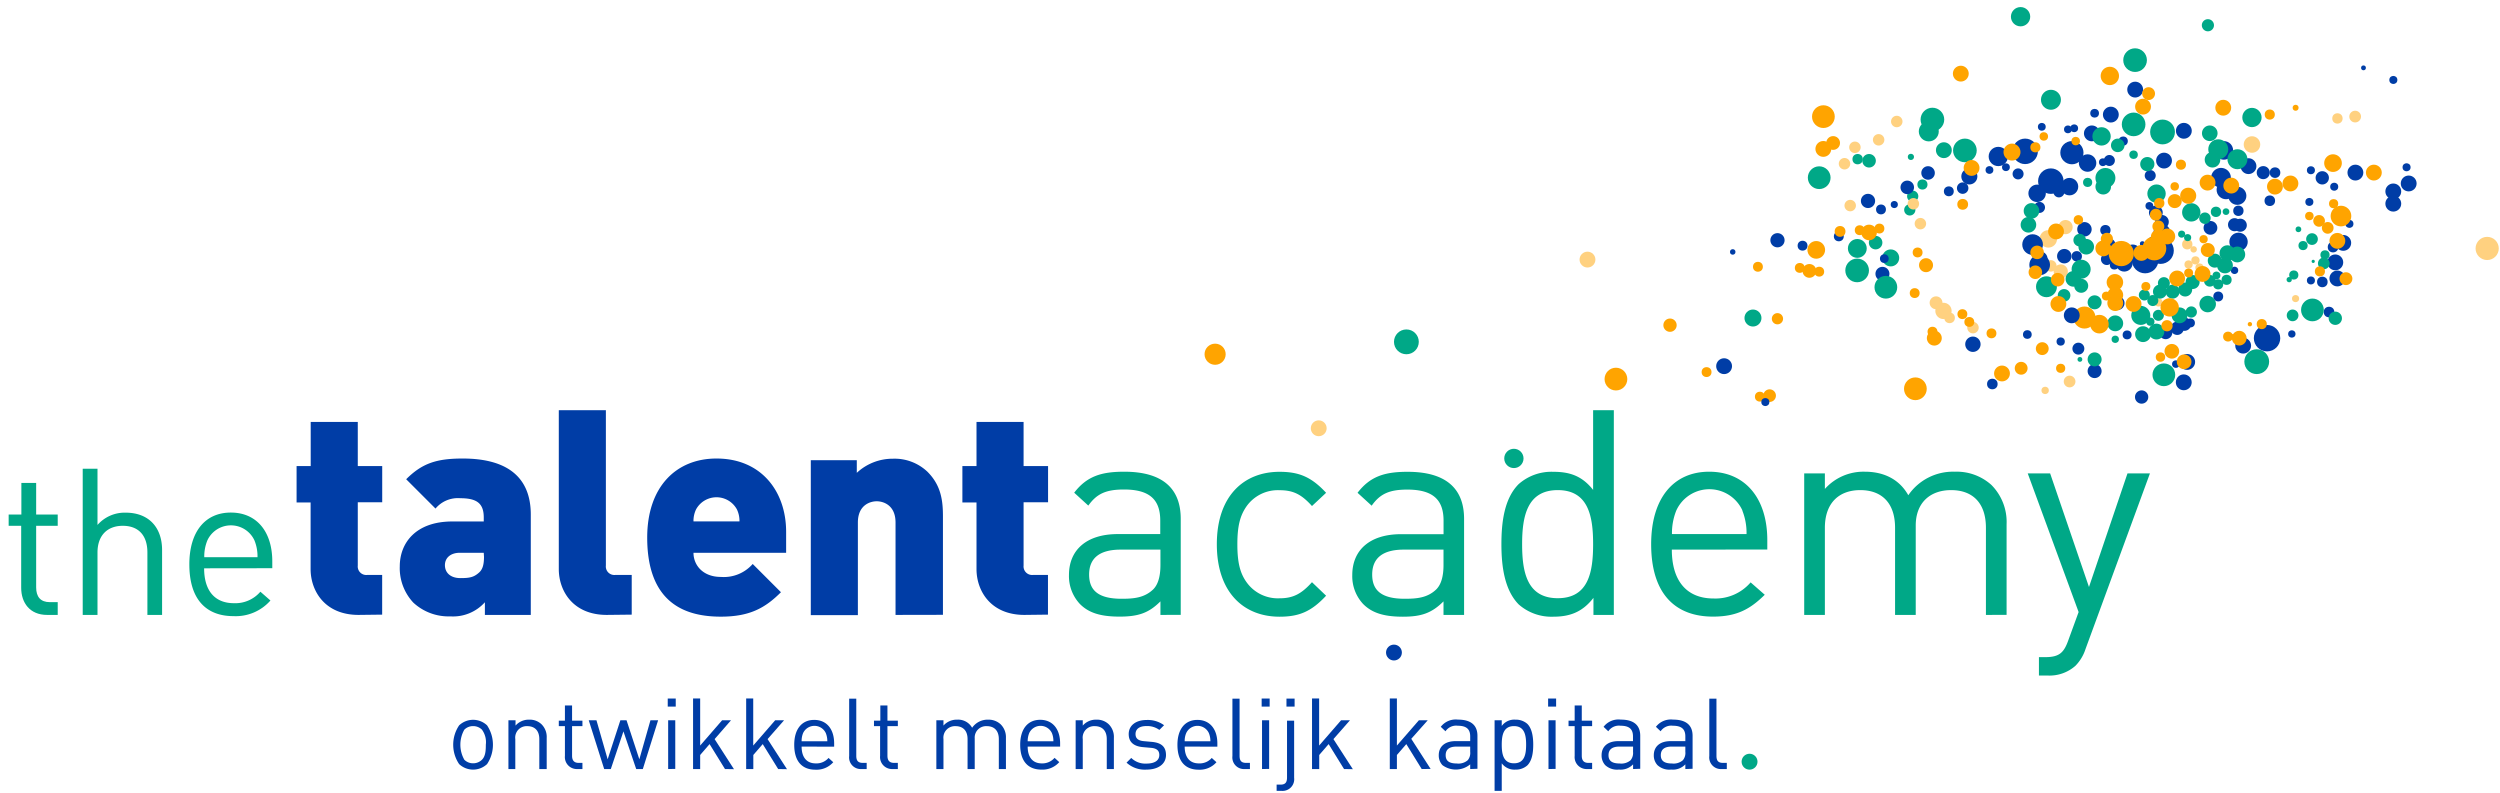 <svg xmlns="http://www.w3.org/2000/svg" xmlns:xlink="http://www.w3.org/1999/xlink" viewBox="0 0 531.05 168.37"><defs><style>.cls-1,.cls-7{fill:#003da6;}.cls-1,.cls-2,.cls-3,.cls-4{mix-blend-mode:multiply;}.cls-2{fill:#ffd180;}.cls-3,.cls-6{fill:#00a887;}.cls-4{fill:#ffa400;}.cls-5{isolation:isolate;}</style><symbol id="groen" data-name="groen" viewBox="0 0 4.88 4.88"><circle class="cls-3" cx="2.44" cy="2.44" r="2.44"/></symbol><symbol id="oranje" data-name="oranje" viewBox="0 0 4.88 4.88"><circle class="cls-4" cx="2.44" cy="2.44" r="2.44"/></symbol><symbol id="geel" data-name="geel" viewBox="0 0 4.88 4.88"><circle class="cls-2" cx="2.44" cy="2.44" r="2.44"/></symbol><symbol id="blauw" data-name="blauw" viewBox="0 0 4.88 4.88"><circle class="cls-1" cx="2.44" cy="2.44" r="2.44"/></symbol></defs><g class="cls-5"><g id="Layer_1" data-name="Layer 1"><path class="cls-6" d="M10,130.62c-3.67,0-5.5-2.58-5.5-5.76V111.69H1.84v-2.4h2.7v-6.71H7.68v6.71h4.58v2.4H7.68v13.08c0,2,.92,3.14,2.92,3.14h1.66v2.71Z"/><path class="cls-6" d="M31.31,130.62V117.36c0-3.75-2-5.67-5.23-5.67s-5.37,2-5.37,5.67v13.26H17.57V99.57h3.14v11.94a7.68,7.68,0,0,1,6-2.61c4.84,0,7.72,3.09,7.72,7.94v13.78Z"/><path class="cls-6" d="M43.36,120.72c0,4.71,2.23,7.41,6.33,7.41a7,7,0,0,0,5.62-2.44l2.14,1.87a9.84,9.84,0,0,1-7.85,3.32c-5.67,0-9.38-3.4-9.38-11,0-6.94,3.36-11,8.81-11s8.81,4,8.81,10.38v1.44Zm10.69-5.93a5.51,5.51,0,0,0-10,0,9,9,0,0,0-.66,3.57H54.7A9,9,0,0,0,54.05,114.79Z"/><path class="cls-7" d="M76.18,130.62c-7.27,0-10.2-5.2-10.2-9.72V106.73H63V99h3V89.63H76V99h5.19v7.69H76v13.44a1.81,1.81,0,0,0,2,2h3.18v8.43Z"/><path class="cls-7" d="M103,130.62v-2.69a9.07,9.07,0,0,1-7.33,3A11,11,0,0,1,87.79,128a10.72,10.72,0,0,1-2.87-7.7c0-4.94,3.36-9.53,11.18-9.53h6.66v-.85c0-3-1.47-4.09-5-4.09a6.19,6.19,0,0,0-5.25,2.2l-6.23-6.23c3.36-3.36,6.41-4.4,12-4.4,9.41,0,14.47,3.91,14.47,11.91v21.32Zm-.24-13.2H97.69c-2,0-3.18,1.1-3.18,2.63s1.1,2.75,3.3,2.75c2,0,2.87-.19,4-1.22.73-.68,1-1.71,1-3.3Z"/><path class="cls-7" d="M128.9,130.62c-7.27,0-10.2-5.2-10.2-9.72V87.13h10v33a1.81,1.81,0,0,0,2,2h3.49v8.43Z"/><path class="cls-7" d="M147.31,117.42c0,2.69,2.07,5.13,5.8,5.13a8.15,8.15,0,0,0,6.78-2.75l6,6c-3.36,3.36-6.66,5.19-12.77,5.19-7.27,0-15.64-2.62-15.64-16.8,0-10.74,6.11-16.79,14.72-16.79,9.53,0,14.79,7,14.79,15.57v4.46Zm9.22-9.22a4.94,4.94,0,0,0-8.67,0,5.67,5.67,0,0,0-.55,2.56h9.77A5.67,5.67,0,0,0,156.53,108.2Z"/><path class="cls-7" d="M190.23,130.62V111c0-3.79-2.69-4.52-4-4.52s-4,.73-4,4.52v19.67h-10V97.75h9.77v2.69a11.17,11.17,0,0,1,7.64-3A10.15,10.15,0,0,1,197,100.2c2.81,2.81,3.3,5.92,3.3,9.4v21Z"/><path class="cls-7" d="M217.63,130.62c-7.27,0-10.2-5.2-10.2-9.72V106.73h-3V99h3V89.63h10V99h5.2v7.69h-5.2v13.44a1.82,1.82,0,0,0,2,2h3.18v8.43Z"/><path class="cls-6" d="M246.5,130.62v-2.88c-2.45,2.45-4.65,3.24-8.68,3.24s-6.6-.79-8.49-2.75a8.66,8.66,0,0,1-2.26-6.1c0-5.26,3.67-8.68,10.39-8.68h9v-2.87c0-4.4-2.2-6.6-7.7-6.6-3.85,0-5.8.92-7.58,3.42l-3-2.74c2.69-3.49,5.74-4.46,10.63-4.46,8.06,0,12,3.48,12,10v20.41Zm0-13.87h-8.43c-4.52,0-6.72,1.83-6.72,5.31s2.13,5.13,6.9,5.13c2.56,0,4.82-.18,6.72-2,1-1,1.53-2.69,1.53-5.19Z"/><path class="cls-6" d="M271.8,131c-7.58,0-13.32-5.13-13.32-15.39s5.74-15.39,13.32-15.39c4.15,0,6.78,1.1,9.89,4.46l-3,2.81c-2.26-2.51-4-3.36-6.9-3.36a8.15,8.15,0,0,0-7,3.42c-1.4,2-1.95,4.27-1.95,8.06s.55,6.11,1.95,8.06a8.15,8.15,0,0,0,7,3.42c2.87,0,4.64-.91,6.9-3.42l3,2.87C278.58,129.88,276,131,271.8,131Z"/><path class="cls-6" d="M306.63,130.62v-2.88C304.18,130.19,302,131,298,131s-6.59-.79-8.49-2.75a8.66,8.66,0,0,1-2.26-6.1c0-5.26,3.67-8.68,10.39-8.68h9v-2.87c0-4.4-2.2-6.6-7.7-6.6-3.85,0-5.8.92-7.57,3.42l-3-2.74c2.69-3.49,5.75-4.46,10.63-4.46,8.06,0,12,3.48,12,10v20.41Zm0-13.87H298.2c-4.52,0-6.72,1.83-6.72,5.31s2.14,5.13,6.9,5.13c2.57,0,4.83-.18,6.72-2,1-1,1.53-2.69,1.53-5.19Z"/><path class="cls-6" d="M338.48,130.62V127c-2.45,3.18-5.26,4-8.56,4a10.51,10.51,0,0,1-7.33-2.62c-3-3.06-3.66-8.07-3.66-12.77s.61-9.71,3.66-12.77a10.51,10.51,0,0,1,7.33-2.62c3.3,0,6.05.73,8.49,3.85V87.13h4.4v43.49Zm-7.58-26.51c-6.53,0-7.57,5.62-7.57,11.48s1,11.48,7.57,11.48,7.51-5.62,7.51-11.48S337.44,104.11,330.9,104.11Z"/><path class="cls-6" d="M355.13,116.75c0,6.6,3.12,10.38,8.86,10.38a9.84,9.84,0,0,0,7.88-3.42l3,2.63c-3.05,3-5.86,4.64-11,4.64-7.94,0-13.13-4.76-13.13-15.39,0-9.71,4.7-15.39,12.33-15.39s12.34,5.62,12.34,14.53v2Zm15-8.31a7.72,7.72,0,0,0-14.05,0,12.84,12.84,0,0,0-.92,5H371A12.84,12.84,0,0,0,370.1,108.44Z"/><path class="cls-6" d="M421.85,130.62V112.11c0-5.32-2.87-8-7.39-8s-7.52,2.74-7.52,7.51v19h-4.39V112.11c0-5.32-2.87-8-7.39-8s-7.52,2.74-7.52,8v18.51h-4.39V100.56h4.39v3.3a11,11,0,0,1,8.49-3.66c4.16,0,7.39,1.71,9.23,5a11.5,11.5,0,0,1,9.89-5A11,11,0,0,1,423,103a11.15,11.15,0,0,1,3.24,8.37v19.24Z"/><path class="cls-6" d="M443,137.88a9,9,0,0,1-2.14,3.55A8.29,8.29,0,0,1,435,143.5h-1.89v-3.91h1.34c3.06,0,4-1,4.95-3.72l2.14-5.86-10.81-29.45h4.76l8.25,24.13,8.18-24.13h4.77Z"/><use width="4.88" height="4.88" transform="translate(467.71 4.07) scale(0.53)" xlink:href="#groen"/><use width="4.88" height="4.88" transform="translate(411.23 30.22) scale(0.69)" xlink:href="#groen"/><use width="4.88" height="4.88" transform="translate(393.5 32.71) scale(0.45)" xlink:href="#groen"/><use width="4.88" height="4.88" transform="translate(395.59 32.71) scale(0.59)" xlink:href="#groen"/><use width="4.88" height="4.88" transform="translate(405.25 32.67) scale(0.27)" xlink:href="#groen"/><use width="4.88" height="4.88" transform="translate(407.59 25.79) scale(0.87)" xlink:href="#groen"/><use width="4.88" height="4.88" transform="translate(407.97 22.88) scale(1.03)" xlink:href="#groen"/><use width="4.88" height="4.88" transform="translate(451.02 10.26) scale(1.03)" xlink:href="#groen"/><use width="4.88" height="4.88" transform="translate(433.54 19.07) scale(0.87)" xlink:href="#groen"/><use width="4.88" height="4.88" transform="translate(407.29 38.12) scale(0.44)" xlink:href="#groen"/><use width="4.88" height="4.88" transform="translate(405.1 40.49) scale(0.49)" xlink:href="#groen"/><use width="4.88" height="4.88" transform="translate(404.48 43.39) scale(0.49)" xlink:href="#groen"/><use width="4.88" height="4.88" transform="translate(396.98 50.1) scale(0.59)" xlink:href="#groen"/><use width="4.88" height="4.88" transform="translate(399.82 52.98) scale(0.74)" xlink:href="#groen"/><use width="4.88" height="4.88" transform="translate(370.56 65.75) scale(0.74)" xlink:href="#groen"/><use width="4.88" height="4.88" transform="translate(392.53 50.77) scale(0.82)" xlink:href="#groen"/><use width="4.88" height="4.88" transform="translate(391.98 54.93) scale(1.03)" xlink:href="#groen"/><use width="4.88" height="4.88" transform="translate(414.87 29.44) scale(1.03)" xlink:href="#groen"/><use width="4.88" height="4.88" transform="translate(450.71 23.91) scale(1.03)" xlink:href="#groen"/><use width="4.88" height="4.88" transform="translate(467.74 26.65) scale(0.68)" xlink:href="#groen"/><use width="4.88" height="4.88" transform="translate(468.32 32.27) scale(0.68)" xlink:href="#groen"/><use width="4.88" height="4.88" transform="translate(476.31 22.91) scale(0.84)" xlink:href="#groen"/><use width="4.88" height="4.88" transform="translate(427.16 1.5) scale(0.84)" xlink:href="#groen"/><use width="4.88" height="4.88" transform="translate(319.53 95.33) scale(0.84)" xlink:href="#groen"/><use width="4.88" height="4.88" transform="translate(456.73 25.4) scale(1.08)" xlink:href="#groen"/><use width="4.88" height="4.88" transform="translate(476.74 74.19) scale(1.08)" xlink:href="#groen"/><use width="4.88" height="4.88" transform="translate(296.11 69.98) scale(1.08)" xlink:href="#groen"/><use width="4.88" height="4.88" transform="translate(255.87 73) scale(0.92)" xlink:href="#oranje"/><use width="4.88" height="4.88" transform="translate(414.83 13.96) scale(0.69)" xlink:href="#oranje"/><use width="4.88" height="4.88" transform="translate(387.93 28.91) scale(0.6)" xlink:href="#oranje"/><use width="4.88" height="4.88" transform="translate(384.91 22.36) scale(0.99)" xlink:href="#oranje"/><use width="4.88" height="4.88" transform="translate(404.45 80.17) scale(0.99)" xlink:href="#oranje"/><use width="4.88" height="4.88" transform="translate(340.84 78.11) scale(0.99)" xlink:href="#oranje"/><use width="4.88" height="4.88" transform="translate(385.63 29.95) scale(0.69)" xlink:href="#oranje"/><use width="4.88" height="4.88" transform="translate(406.71 46.29) scale(0.5)" xlink:href="#geel"/><use width="4.88" height="4.88" transform="translate(405.22 42.07) scale(0.5)" xlink:href="#geel"/><use width="4.88" height="4.88" transform="translate(409.89 62.95) scale(0.56)" xlink:href="#geel"/><use width="4.88" height="4.88" transform="translate(413.01 66.4) scale(0.46)" xlink:href="#geel"/><use width="4.88" height="4.88" transform="translate(411.1 64.31) scale(0.71)" xlink:href="#geel"/><use width="4.88" height="4.88" transform="translate(438.38 79.8) scale(0.51)" xlink:href="#geel"/><use width="4.88" height="4.88" transform="translate(486.87 62.67) scale(0.31)" xlink:href="#geel"/><use width="4.88" height="4.88" transform="translate(433.65 82.15) scale(0.32)" xlink:href="#geel"/><use width="4.88" height="4.88" transform="translate(417.88 68.38) scale(0.5)" xlink:href="#geel"/><use width="4.88" height="4.88" transform="translate(433.25 48.89) scale(0.76)" xlink:href="#geel"/><use width="4.88" height="4.88" transform="translate(434.42 55.26) scale(0.5)" xlink:href="#geel"/><use width="4.88" height="4.88" transform="translate(436.23 56.16) scale(0.62)" xlink:href="#geel"/><use width="4.88" height="4.88" transform="translate(437.25 46.73) scale(0.62)" xlink:href="#geel"/><use width="4.88" height="4.88" transform="translate(457.63 63.36) scale(0.36)" xlink:href="#geel"/><use width="4.88" height="4.88" transform="translate(464.02 55.3) scale(0.36)" xlink:href="#geel"/><use width="4.88" height="4.88" transform="translate(499.04 23.52) scale(0.51)" xlink:href="#geel"/><use width="4.88" height="4.88" transform="translate(465.48 54.43) scale(0.36)" xlink:href="#geel"/><use width="4.88" height="4.88" transform="translate(466.34 55.95) scale(0.36)" xlink:href="#geel"/><use width="4.88" height="4.88" transform="translate(463.52 50.79) scale(0.45)" xlink:href="#geel"/><use width="4.88" height="4.88" transform="translate(495.42 24.06) scale(0.45)" xlink:href="#geel"/><use width="4.88" height="4.88" transform="translate(476.61 28.94) scale(0.72)" xlink:href="#geel"/><use width="4.88" height="4.88" transform="translate(525.86 50.31) scale(1.01)" xlink:href="#geel"/><use width="4.88" height="4.88" transform="translate(465.29 52.29) scale(0.28)" xlink:href="#geel"/><use width="4.88" height="4.88" transform="translate(390.59 33.56) scale(0.5)" xlink:href="#geel"/><use width="4.88" height="4.88" transform="translate(391.8 42.45) scale(0.5)" xlink:href="#geel"/><use width="4.88" height="4.88" transform="translate(401.69 24.59) scale(0.5)" xlink:href="#geel"/><use width="4.88" height="4.88" transform="translate(397.84 28.48) scale(0.5)" xlink:href="#geel"/><use width="4.88" height="4.88" transform="translate(392.8 30.07) scale(0.5)" xlink:href="#geel"/><use width="4.88" height="4.88" transform="translate(498.65 34.98) scale(0.69)" xlink:href="#blauw"/><use width="4.88" height="4.88" transform="translate(494.98 38.81) scale(0.35)" xlink:href="#blauw"/><use width="4.88" height="4.88" transform="translate(490.03 35.31) scale(0.35)" xlink:href="#blauw"/><use width="4.88" height="4.88" transform="translate(491.88 36.36) scale(0.58)" xlink:href="#blauw"/><use width="4.88" height="4.88" transform="translate(496.07 49.91) scale(0.69)" xlink:href="#blauw"/><use width="4.88" height="4.88" transform="translate(494.38 54.05) scale(0.69)" xlink:href="#blauw"/><use width="4.88" height="4.88" transform="translate(494.82 57.47) scale(0.69)" xlink:href="#blauw"/><use width="4.88" height="4.88" transform="translate(492.19 58.77) scale(0.46)" xlink:href="#blauw"/><use width="4.88" height="4.88" transform="translate(493.61 65.16) scale(0.46)" xlink:href="#blauw"/><use width="4.88" height="4.88" transform="translate(490.03 58.72) scale(0.35)" xlink:href="#blauw"/><use width="4.88" height="4.88" transform="translate(462.19 79.53) scale(0.69)" xlink:href="#blauw"/><use width="4.88" height="4.88" transform="translate(474.81 71.74) scale(0.69)" xlink:href="#blauw"/><use width="4.88" height="4.88" transform="translate(478.76 69.03) scale(1.15)" xlink:href="#blauw"/><use width="4.88" height="4.88" transform="translate(486.05 70.16) scale(0.32)" xlink:href="#blauw"/><use width="4.88" height="4.88" transform="translate(473.88 56.65) scale(0.32)" xlink:href="#blauw"/><use width="4.88" height="4.88" transform="translate(462.92 75.2) scale(0.69)" xlink:href="#blauw"/><use width="4.88" height="4.88" transform="translate(461.39 76.54) scale(0.33)" xlink:href="#blauw"/><use width="4.88" height="4.88" transform="translate(443.45 77.34) scale(0.61)" xlink:href="#blauw"/><use width="4.88" height="4.88" transform="translate(398.38 56.68) scale(0.61)" xlink:href="#blauw"/><use width="4.88" height="4.88" transform="translate(399.34 54.01) scale(0.38)" xlink:href="#blauw"/><use width="4.88" height="4.88" transform="translate(429.72 70.13) scale(0.38)" xlink:href="#blauw"/><use width="4.88" height="4.88" transform="translate(440.22 72.79) scale(0.52)" xlink:href="#blauw"/><use width="4.88" height="4.88" transform="translate(436.85 71.67) scale(0.36)" xlink:href="#blauw"/><use width="4.88" height="4.88" transform="translate(417.45 71.49) scale(0.67)" xlink:href="#blauw"/><use width="4.88" height="4.88" transform="translate(422.09 80.45) scale(0.46)" xlink:href="#blauw"/><use width="4.88" height="4.88" transform="translate(453.51 82.92) scale(0.58)" xlink:href="#blauw"/><use width="4.88" height="4.88" transform="translate(494.46 51.37) scale(0.46)" xlink:href="#blauw"/><use width="4.88" height="4.88" transform="translate(481.03 41.52) scale(0.46)" xlink:href="#blauw"/><use width="4.88" height="4.88" transform="translate(468.08 46.94) scale(0.6)" xlink:href="#blauw"/><use width="4.88" height="4.88" transform="translate(448.37 62.92) scale(0.6)" xlink:href="#blauw"/><use width="4.88" height="4.88" transform="translate(456.48 43.68) scale(0.6)" xlink:href="#blauw"/><use width="4.88" height="4.88" transform="translate(455.74 42.91) scale(0.34)" xlink:href="#blauw"/><use width="4.88" height="4.88" transform="translate(457.77 45.67) scale(0.6)" xlink:href="#blauw"/><use width="4.88" height="4.88" transform="translate(457.45 47.6) scale(0.73)" xlink:href="#blauw"/><use width="4.88" height="4.88" transform="translate(451.24 51.94) scale(0.73)" xlink:href="#blauw"/><use width="4.88" height="4.88" transform="translate(449.45 54.13) scale(0.73)" xlink:href="#blauw"/><use width="4.88" height="4.88" transform="translate(448.18 51.74) scale(0.99)" xlink:href="#blauw"/><use width="4.88" height="4.88" transform="translate(446.15 50.51) scale(0.67)" xlink:href="#blauw"/><use width="4.88" height="4.88" transform="translate(446.13 47.79) scale(0.45)" xlink:href="#blauw"/><use width="4.88" height="4.88" transform="translate(440.05 53.34) scale(0.45)" xlink:href="#blauw"/><use width="4.88" height="4.88" transform="translate(454.55 51.24) scale(0.22)" xlink:href="#blauw"/><use width="4.88" height="4.88" transform="translate(436.96 52.88) scale(0.63)" xlink:href="#blauw"/><use width="4.88" height="4.88" transform="translate(441.24 47.17) scale(0.63)" xlink:href="#blauw"/><use width="4.88" height="4.88" transform="translate(431.86 53.42) scale(0.63)" xlink:href="#blauw"/><use width="4.88" height="4.88" transform="translate(431.07 54.07) scale(0.9)" xlink:href="#blauw"/><use width="4.88" height="4.88" transform="translate(455.98 50.09) scale(0.73)" xlink:href="#blauw"/><use width="4.88" height="4.88" transform="translate(456.1 50.4) scale(1.16)" xlink:href="#blauw"/><use width="4.88" height="4.88" transform="translate(452.84 52.4) scale(1.16)" xlink:href="#blauw"/><use width="4.88" height="4.88" transform="translate(470.15 61.93) scale(0.43)" xlink:href="#blauw"/><use width="4.88" height="4.88" transform="translate(461.07 68.32) scale(0.58)" xlink:href="#blauw"/><use width="4.88" height="4.88" transform="translate(462.61 67.45) scale(0.58)" xlink:href="#blauw"/><use width="4.88" height="4.88" transform="translate(464.34 67.65) scale(0.39)" xlink:href="#blauw"/><use width="4.88" height="4.88" transform="translate(450.89 70.19) scale(0.39)" xlink:href="#blauw"/><use width="4.88" height="4.88" transform="translate(458.62 69.22) scale(0.58)" xlink:href="#blauw"/><use width="4.88" height="4.88" transform="translate(448.18 55.36) scale(0.39)" xlink:href="#blauw"/><use width="4.88" height="4.88" transform="translate(446.28 53.81) scale(0.51)" xlink:href="#blauw"/><use width="4.88" height="4.88" transform="translate(446.7 53.61) scale(0.37)" xlink:href="#blauw"/><use width="4.88" height="4.88" transform="translate(436.18 39.59) scale(0.48)" xlink:href="#blauw"/><use width="4.88" height="4.88" transform="translate(432.06 42.89) scale(0.48)" xlink:href="#blauw"/><use width="4.88" height="4.88" transform="translate(437.75 37.79) scale(0.76)" xlink:href="#blauw"/><use width="4.88" height="4.88" transform="translate(441.59 32.78) scale(0.76)" xlink:href="#blauw"/><use width="4.88" height="4.88" transform="translate(437.65 29.97) scale(1.01)" xlink:href="#blauw"/><use width="4.88" height="4.88" transform="translate(430.87 39.21) scale(0.76)" xlink:href="#blauw"/><use width="4.88" height="4.88" transform="translate(432.93 35.77) scale(1.11)" xlink:href="#blauw"/><use width="4.88" height="4.88" transform="translate(427.47 29.44) scale(1.11)" xlink:href="#blauw"/><use width="4.88" height="4.88" transform="translate(446.9 32.92) scale(0.48)" xlink:href="#blauw"/><use width="4.88" height="4.88" transform="translate(455.58 36.12) scale(0.48)" xlink:href="#blauw"/><use width="4.88" height="4.88" transform="translate(458 32.43) scale(0.69)" xlink:href="#blauw"/><use width="4.88" height="4.88" transform="translate(462.21 26.1) scale(0.69)" xlink:href="#blauw"/><use width="4.88" height="4.88" transform="translate(446.7 22.66) scale(0.69)" xlink:href="#blauw"/><use width="4.88" height="4.88" transform="translate(451.87 17.35) scale(0.69)" xlink:href="#blauw"/><use width="4.88" height="4.88" transform="translate(444.01 23.13) scale(0.38)" xlink:href="#blauw"/><use width="4.88" height="4.88" transform="translate(442.67 26.65) scale(0.69)" xlink:href="#blauw"/><use width="4.88" height="4.88" transform="translate(450.04 28.99) scale(0.4)" xlink:href="#blauw"/><use width="4.88" height="4.88" transform="translate(475.94 33.61) scale(0.69)" xlink:href="#blauw"/><use width="4.88" height="4.88" transform="translate(470.41 29.97) scale(0.81)" xlink:href="#blauw"/><use width="4.88" height="4.88" transform="translate(438.44 26.65) scale(0.34)" xlink:href="#blauw"/><use width="4.88" height="4.88" transform="translate(432.89 26.11) scale(0.34)" xlink:href="#blauw"/><use width="4.88" height="4.88" transform="translate(425.27 34.69) scale(0.34)" xlink:href="#blauw"/><use width="4.88" height="4.88" transform="translate(427.51 35.77) scale(0.48)" xlink:href="#blauw"/><use width="4.88" height="4.88" transform="translate(421.77 35.28) scale(0.34)" xlink:href="#blauw"/><use width="4.88" height="4.88" transform="translate(412.92 39.59) scale(0.43)" xlink:href="#blauw"/><use width="4.88" height="4.88" transform="translate(415.69 38.74) scale(0.5)" xlink:href="#blauw"/><use width="4.88" height="4.88" transform="translate(416.62 35.77) scale(0.7)" xlink:href="#blauw"/><use width="4.88" height="4.88" transform="translate(398.51 43.44) scale(0.43)" xlink:href="#blauw"/><use width="4.88" height="4.88" transform="translate(395.29 41.17) scale(0.62)" xlink:href="#blauw"/><use width="4.88" height="4.88" transform="translate(389.55 49.16) scale(0.43)" xlink:href="#blauw"/><use width="4.88" height="4.88" transform="translate(381.85 51.14) scale(0.43)" xlink:href="#blauw"/><use width="4.88" height="4.88" transform="translate(376.06 49.52) scale(0.62)" xlink:href="#blauw"/><use width="4.88" height="4.88" transform="translate(367.48 52.93) scale(0.24)" xlink:href="#blauw"/><use width="4.88" height="4.88" transform="translate(401.63 42.69) scale(0.31)" xlink:href="#blauw"/><use width="4.88" height="4.88" transform="translate(408.12 35.3) scale(0.59)" xlink:href="#blauw"/><use width="4.88" height="4.88" transform="translate(403.7 38.36) scale(0.59)" xlink:href="#blauw"/><use width="4.88" height="4.88" transform="translate(439.77 26.42) scale(0.34)" xlink:href="#blauw"/><use width="4.88" height="4.88" transform="translate(445.86 33.63) scale(0.34)" xlink:href="#blauw"/><use width="4.88" height="4.88" transform="translate(474.38 43.68) scale(0.45)" xlink:href="#blauw"/><use width="4.88" height="4.88" transform="translate(473.27 46.34) scale(0.57)" xlink:href="#blauw"/><use width="4.88" height="4.88" transform="translate(474.49 46.45) scale(0.57)" xlink:href="#blauw"/><use width="4.88" height="4.88" transform="translate(473.56 49.42) scale(0.8)" xlink:href="#blauw"/><use width="4.88" height="4.88" transform="translate(473.32 39.66) scale(0.79)" xlink:href="#blauw"/><use width="4.88" height="4.88" transform="translate(470.85 38.32) scale(0.82)" xlink:href="#blauw"/><use width="4.88" height="4.88" transform="translate(482.14 35.55) scale(0.46)" xlink:href="#blauw"/><use width="4.88" height="4.88" transform="translate(479.37 35.28) scale(0.57)" xlink:href="#blauw"/><use width="4.88" height="4.88" transform="translate(509.97 37.29) scale(0.69)" xlink:href="#blauw"/><use width="4.88" height="4.88" transform="translate(506.7 41.58) scale(0.69)" xlink:href="#blauw"/><use width="4.88" height="4.88" transform="translate(506.7 38.98) scale(0.69)" xlink:href="#blauw"/><use width="4.88" height="4.88" transform="translate(469.69 35.66) scale(0.86)" xlink:href="#blauw"/><use width="4.88" height="4.88" transform="translate(510.35 34.68) scale(0.35)" xlink:href="#blauw"/><use width="4.88" height="4.88" transform="translate(489.7 42.04) scale(0.35)" xlink:href="#blauw"/><use width="4.88" height="4.88" transform="translate(498.21 46.7) scale(0.35)" xlink:href="#blauw"/><use width="4.88" height="4.88" transform="translate(507.54 16.13) scale(0.35)" xlink:href="#blauw"/><use width="4.88" height="4.88" transform="translate(501.54 13.9) scale(0.21)" xlink:href="#blauw"/><use width="4.88" height="4.88" transform="translate(423.58 77.65) scale(0.69)" xlink:href="#oranje"/><use width="4.88" height="4.88" transform="translate(432.45 72.69) scale(0.56)" xlink:href="#oranje"/><use width="4.88" height="4.88" transform="translate(457.93 74.85) scale(0.41)" xlink:href="#oranje"/><use width="4.88" height="4.88" transform="translate(459.78 73.06) scale(0.64)" xlink:href="#oranje"/><use width="4.88" height="4.88" transform="translate(474.1 70.27) scale(0.64)" xlink:href="#oranje"/><use width="4.88" height="4.88" transform="translate(462.39 75.29) scale(0.64)" xlink:href="#oranje"/><use width="4.88" height="4.88" transform="translate(421.98 69.76) scale(0.43)" xlink:href="#oranje"/><use width="4.88" height="4.88" transform="translate(415.8 65.68) scale(0.43)" xlink:href="#oranje"/><use width="4.88" height="4.88" transform="translate(405.67 61.21) scale(0.43)" xlink:href="#oranje"/><use width="4.88" height="4.88" transform="translate(406.29 52.58) scale(0.43)" xlink:href="#oranje"/><use width="4.88" height="4.88" transform="translate(398.18 47.5) scale(0.43)" xlink:href="#oranje"/><use width="4.88" height="4.88" transform="translate(393.99 47.85) scale(0.43)" xlink:href="#oranje"/><use width="4.88" height="4.88" transform="translate(385.39 56.66) scale(0.43)" xlink:href="#oranje"/><use width="4.88" height="4.88" transform="translate(383.93 51.2) scale(0.77)" xlink:href="#oranje"/><use width="4.88" height="4.88" transform="translate(381.26 55.86) scale(0.43)" xlink:href="#oranje"/><use width="4.88" height="4.88" transform="translate(372.37 55.62) scale(0.43)" xlink:href="#oranje"/><use width="4.88" height="4.88" transform="translate(372.78 83.21) scale(0.43)" xlink:href="#oranje"/><use width="4.88" height="4.88" transform="translate(374.56 82.7) scale(0.55)" xlink:href="#oranje"/><use width="4.88" height="4.88" transform="translate(376.37 66.51) scale(0.49)" xlink:href="#oranje"/><use width="4.88" height="4.88" transform="translate(361.46 77.99) scale(0.43)" xlink:href="#oranje"/><use width="4.88" height="4.88" transform="translate(353.33 67.66) scale(0.58)" xlink:href="#oranje"/><use width="4.88" height="4.88" transform="translate(382.89 56.08) scale(0.6)" xlink:href="#oranje"/><use width="4.88" height="4.88" transform="translate(395.37 47.72) scale(0.68)" xlink:href="#oranje"/><use width="4.88" height="4.88" transform="translate(407.64 54.84) scale(0.61)" xlink:href="#oranje"/><use width="4.88" height="4.88" transform="translate(417.27 67.34) scale(0.43)" xlink:href="#oranje"/><use width="4.88" height="4.88" transform="translate(409.45 69.41) scale(0.43)" xlink:href="#oranje"/><use width="4.88" height="4.88" transform="translate(409.3 70.24) scale(0.65)" xlink:href="#oranje"/><use width="4.88" height="4.88" transform="translate(427.97 76.86) scale(0.56)" xlink:href="#oranje"/><use width="4.88" height="4.88" transform="translate(436.75 77.26) scale(0.4)" xlink:href="#oranje"/><use width="4.88" height="4.88" transform="translate(364.55 76.1) scale(0.69)" xlink:href="#blauw"/><circle class="cls-3" cx="371.64" cy="161.8" r="1.69"/><use width="4.88" height="4.88" transform="translate(294.42 136.93) scale(0.69)" xlink:href="#blauw"/><use width="4.88" height="4.88" transform="translate(374.14 84.55) scale(0.35)" xlink:href="#blauw"/><use width="4.88" height="4.88" transform="translate(453.54 69.3) scale(0.69)" xlink:href="#groen"/><use width="4.88" height="4.88" transform="translate(452.72 64.97) scale(0.83)" xlink:href="#groen"/><use width="4.88" height="4.88" transform="translate(457.31 65.81) scale(0.48)" xlink:href="#groen"/><use width="4.88" height="4.88" transform="translate(456.13 62.67) scale(0.48)" xlink:href="#groen"/><use width="4.88" height="4.88" transform="translate(454.33 61.49) scale(0.48)" xlink:href="#groen"/><use width="4.88" height="4.88" transform="translate(456.03 69.2) rotate(-13.81) scale(0.69)" xlink:href="#groen"/><use width="4.88" height="4.88" transform="translate(455.9 67.46) scale(0.36)" xlink:href="#groen"/><use width="4.88" height="4.88" transform="translate(447.64 67) scale(0.69)" xlink:href="#groen"/><use width="4.88" height="4.88" transform="translate(443.45 62.73) scale(0.61)" xlink:href="#groen"/><use width="4.88" height="4.88" transform="translate(468.97 53.88) scale(0.61)" xlink:href="#groen"/><use width="4.88" height="4.88" transform="translate(464.27 58.42) scale(0.61)" xlink:href="#groen"/><use width="4.88" height="4.88" transform="translate(467.2 62.83) scale(0.72)" xlink:href="#groen"/><use width="4.88" height="4.88" transform="translate(464.28 65.08) scale(0.49)" xlink:href="#groen"/><use width="4.88" height="4.88" transform="translate(461.29 65.3) scale(0.69)" xlink:href="#groen"/><use width="4.88" height="4.88" transform="translate(462.69 60.01) scale(0.61)" xlink:href="#groen"/><use width="4.88" height="4.88" transform="translate(460.02 60.46) scale(0.61)" xlink:href="#groen"/><use width="4.88" height="4.88" transform="translate(458.38 58.87) scale(0.52)" xlink:href="#groen"/><use width="4.88" height="4.88" transform="translate(457.33 60.46) scale(0.61)" xlink:href="#groen"/><use width="4.88" height="4.88" transform="translate(470.94 54.7) scale(0.69)" xlink:href="#groen"/><use width="4.88" height="4.88" transform="translate(467.15 45.13) scale(0.5)" xlink:href="#groen"/><use width="4.88" height="4.88" transform="translate(472.14 44.25) scale(0.29)" xlink:href="#groen"/><use width="4.88" height="4.88" transform="translate(469.62 43.9) scale(0.45)" xlink:href="#groen"/><use width="4.88" height="4.88" transform="translate(462.67 48.98) scale(0.31)" xlink:href="#groen"/><use width="4.88" height="4.88" transform="translate(463.94 49.72) scale(0.31)" xlink:href="#groen"/><use width="4.88" height="4.88" transform="translate(463.52 43.16) scale(0.8)" xlink:href="#groen"/><use width="4.88" height="4.88" transform="translate(444.46 27.02) scale(0.8)" xlink:href="#groen"/><use width="4.88" height="4.88" transform="translate(471.47 52.1) scale(0.69)" xlink:href="#groen"/><use width="4.88" height="4.88" transform="translate(488.24 51.19) scale(0.4)" xlink:href="#groen"/><use width="4.88" height="4.88" transform="translate(487.62 48.1) scale(0.25)" xlink:href="#groen"/><use width="4.88" height="4.88" transform="translate(489.87 49.54) scale(0.51)" xlink:href="#groen"/><use width="4.88" height="4.88" transform="translate(486.27 57.44) scale(0.4)" xlink:href="#groen"/><use width="4.88" height="4.88" transform="translate(492.9 53.16) scale(0.4)" xlink:href="#groen"/><use width="4.88" height="4.88" transform="translate(492.38 54.71) scale(0.51)" xlink:href="#groen"/><use width="4.88" height="4.88" transform="translate(488.79 63.42) scale(0.99)" xlink:href="#groen"/><use width="4.88" height="4.88" transform="translate(457.23 77.2) scale(0.99)" xlink:href="#groen"/><use width="4.88" height="4.88" transform="translate(398.18 58.6) scale(0.99)" xlink:href="#groen"/><use width="4.88" height="4.88" transform="translate(384.02 35.33) scale(0.99)" xlink:href="#groen"/><use width="4.88" height="4.88" transform="translate(485.75 65.75) scale(0.51)" xlink:href="#groen"/><use width="4.88" height="4.88" transform="translate(491.03 55.18) scale(0.14)" xlink:href="#groen"/><use width="4.88" height="4.88" transform="translate(485.71 58.84) scale(0.23)" xlink:href="#groen"/><use width="4.88" height="4.88" transform="translate(473.56 52.37) scale(0.69)" xlink:href="#groen"/><use width="4.88" height="4.88" transform="translate(471.9 58.37) scale(0.44)" xlink:href="#groen"/><use width="4.88" height="4.88" transform="translate(470.11 59.33) scale(0.44)" xlink:href="#groen"/><use width="4.88" height="4.88" transform="translate(469.99 57.68) scale(0.34)" xlink:href="#groen"/><use width="4.88" height="4.88" transform="translate(468.17 58.4) scale(0.51)" xlink:href="#groen"/><use width="4.88" height="4.88" transform="translate(440.6 59.22) scale(0.61)" xlink:href="#groen"/><use width="4.88" height="4.88" transform="translate(440.05 55.16) scale(0.83)" xlink:href="#groen"/><use width="4.88" height="4.88" transform="translate(441.5 50.75) scale(0.68)" xlink:href="#groen"/><use width="4.88" height="4.88" transform="translate(445.11 38) scale(0.68)" xlink:href="#groen"/><use width="4.88" height="4.88" transform="translate(456.14 39.18) scale(0.8)" xlink:href="#groen"/><use width="4.88" height="4.88" transform="translate(445.11 35.68) scale(0.87)" xlink:href="#groen"/><use width="4.88" height="4.88" transform="translate(454.62 33.35) scale(0.62)" xlink:href="#groen"/><use width="4.88" height="4.88" transform="translate(452.31 31.96) scale(0.37)" xlink:href="#groen"/><use width="4.88" height="4.88" transform="translate(448.41 29.44) scale(0.59)" xlink:href="#groen"/><use width="4.88" height="4.88" transform="translate(473.15 31.7) scale(0.87)" xlink:href="#groen"/><use width="4.88" height="4.88" transform="translate(494.65 66.19) scale(0.58)" xlink:href="#groen"/><use width="4.88" height="4.88" transform="translate(469.08 29.59) scale(0.87)" xlink:href="#groen"/><use width="4.88" height="4.88" transform="translate(442.48 37.77) scale(0.4)" xlink:href="#groen"/><use width="4.88" height="4.88" transform="translate(440.43 49.67) scale(0.55)" xlink:href="#groen"/><use width="4.88" height="4.88" transform="translate(432.49 58.69) scale(0.91)" xlink:href="#groen"/><use width="4.88" height="4.88" transform="translate(437.11 61.4) scale(0.55)" xlink:href="#groen"/><use width="4.88" height="4.88" transform="translate(438.77 57.58) scale(0.68)" xlink:href="#groen"/><use width="4.88" height="4.88" transform="translate(429.22 46.09) scale(0.68)" xlink:href="#groen"/><use width="4.88" height="4.88" transform="translate(429.87 43.14) scale(0.68)" xlink:href="#groen"/><use width="4.88" height="4.88" transform="translate(448.54 71.29) scale(0.32)" xlink:href="#groen"/><use width="4.88" height="4.88" transform="translate(441.3 75.83) scale(0.21)" xlink:href="#groen"/><use width="4.88" height="4.88" transform="translate(443.45 74.85) scale(0.61)" xlink:href="#groen"/><use width="4.88" height="4.88" transform="translate(443.98 66.88) scale(0.81)" xlink:href="#oranje"/><use width="4.88" height="4.88" transform="translate(447.92 51.18) scale(1.1)" xlink:href="#oranje"/><use width="4.88" height="4.88" transform="translate(453.19 52.04) scale(0.69)" xlink:href="#oranje"/><use width="4.88" height="4.88" transform="translate(455.09 50.24) scale(1.04)" xlink:href="#oranje"/><use width="4.88" height="4.88" transform="translate(456.89 48.8) scale(0.61)" xlink:href="#oranje"/><use width="4.88" height="4.88" transform="translate(458.69 48.54) scale(0.69)" xlink:href="#oranje"/><use width="4.88" height="4.88" transform="translate(472.28 37.74) scale(0.69)" xlink:href="#oranje"/><use width="4.88" height="4.88" transform="translate(457.21 46.82) scale(0.52)" xlink:href="#oranje"/><use width="4.88" height="4.88" transform="translate(456.68 44.34) scale(0.52)" xlink:href="#oranje"/><use width="4.88" height="4.88" transform="translate(446.25 49.45) scale(0.53)" xlink:href="#oranje"/><use width="4.88" height="4.88" transform="translate(446.48 61.94) scale(0.39)" xlink:href="#oranje"/><use width="4.88" height="4.88" transform="translate(454.87 59.89) scale(0.39)" xlink:href="#oranje"/><use width="4.88" height="4.88" transform="translate(459.12 68) scale(0.49)" xlink:href="#oranje"/><use width="4.88" height="4.88" transform="translate(458.93 63.34) scale(0.8)" xlink:href="#oranje"/><use width="4.88" height="4.88" transform="translate(447.64 60.99) scale(0.69)" xlink:href="#oranje"/><use width="4.88" height="4.88" transform="translate(447.64 62.7) scale(0.69)" xlink:href="#oranje"/><use width="4.88" height="4.88" transform="translate(445.1 51.08) scale(0.69)" xlink:href="#oranje"/><use width="4.88" height="4.88" transform="translate(451.53 62.89) scale(0.69)" xlink:href="#oranje"/><use width="4.88" height="4.88" transform="translate(460.78 57.47) scale(0.69)" xlink:href="#oranje"/><use width="4.88" height="4.88" transform="translate(466.18 56.51) scale(0.69)" xlink:href="#oranje"/><use width="4.88" height="4.88" transform="translate(467.49 51.62) scale(0.61)" xlink:href="#oranje"/><use width="4.88" height="4.88" transform="translate(460.47 41.23) scale(0.61)" xlink:href="#oranje"/><use width="4.88" height="4.88" transform="translate(457.57 42.06) scale(0.45)" xlink:href="#oranje"/><use width="4.88" height="4.88" transform="translate(461.05 38.69) scale(0.37)" xlink:href="#oranje"/><use width="4.88" height="4.88" transform="translate(440.02 29.07) scale(0.37)" xlink:href="#oranje"/><use width="4.88" height="4.88" transform="translate(433.24 28.08) scale(0.37)" xlink:href="#oranje"/><use width="4.88" height="4.88" transform="translate(463.11 39.87) scale(0.7)" xlink:href="#oranje"/><use width="4.88" height="4.88" transform="translate(467.21 49.93) scale(0.36)" xlink:href="#oranje"/><use width="4.88" height="4.88" transform="translate(463.96 57.03) scale(0.39)" xlink:href="#oranje"/><use width="4.88" height="4.88" transform="translate(484.85 37.29) scale(0.69)" xlink:href="#oranje"/><use width="4.88" height="4.88" transform="translate(481.56 37.96) scale(0.69)" xlink:href="#oranje"/><use width="4.88" height="4.88" transform="translate(467.25 37.11) scale(0.69)" xlink:href="#oranje"/><use width="4.88" height="4.88" transform="translate(489.65 44.99) scale(0.37)" xlink:href="#oranje"/><use width="4.88" height="4.88" transform="translate(477.46 68.4) scale(0.19)" xlink:href="#oranje"/><use width="4.88" height="4.88" transform="translate(473.63 70.95) scale(0.19)" xlink:href="#oranje"/><use width="4.88" height="4.88" transform="translate(475.26 70.95) scale(0.25)" xlink:href="#oranje"/><use width="4.88" height="4.88" transform="translate(472.23 70.45) scale(0.43)" xlink:href="#oranje"/><use width="4.88" height="4.88" transform="translate(491.72 56.57) scale(0.44)" xlink:href="#oranje"/><use width="4.88" height="4.88" transform="translate(479.37 67.77) scale(0.44)" xlink:href="#oranje"/><use width="4.88" height="4.88" transform="translate(491.38 45.68) scale(0.51)" xlink:href="#oranje"/><use width="4.88" height="4.88" transform="translate(493.21 47.16) scale(0.51)" xlink:href="#oranje"/><use width="4.88" height="4.88" transform="translate(494.82 49.48) scale(0.69)" xlink:href="#oranje"/><use width="4.88" height="4.88" transform="translate(496.96 57.83) scale(0.56)" xlink:href="#oranje"/><use width="4.88" height="4.88" transform="translate(470.58 21.2) scale(0.69)" xlink:href="#oranje"/><use width="4.88" height="4.88" transform="translate(455.04 18.52) scale(0.56)" xlink:href="#oranje"/><use width="4.88" height="4.88" transform="translate(446.22 14.18) scale(0.8)" xlink:href="#oranje"/><use width="4.88" height="4.88" transform="translate(502.57 34.98) scale(0.69)" xlink:href="#oranje"/><use width="4.88" height="4.88" transform="translate(487 22.26) scale(0.26)" xlink:href="#oranje"/><use width="4.88" height="4.88" transform="translate(481.07 23.26) scale(0.44)" xlink:href="#oranje"/><use width="4.88" height="4.88" transform="translate(462.2 33.91) scale(0.44)" xlink:href="#oranje"/><use width="4.88" height="4.88" transform="translate(453.54 20.97) scale(0.69)" xlink:href="#oranje"/><use width="4.88" height="4.88" transform="translate(495.07 43.7) scale(0.9)" xlink:href="#oranje"/><use width="4.88" height="4.88" transform="translate(494.73 42.29) scale(0.4)" xlink:href="#oranje"/><use width="4.88" height="4.88" transform="translate(493.7 32.77) scale(0.77)" xlink:href="#oranje"/><use width="4.88" height="4.88" transform="translate(431.28 30.22) scale(0.44)" xlink:href="#oranje"/><use width="4.88" height="4.88" transform="translate(422.43 31.19) scale(0.84)" xlink:href="#blauw"/><use width="4.88" height="4.88" transform="translate(425.58 30.5) scale(0.74)" xlink:href="#oranje"/><use width="4.88" height="4.88" transform="translate(447.49 58.21) scale(0.72)" xlink:href="#oranje"/><use width="4.88" height="4.88" transform="translate(440.44 65.11) scale(0.96)" xlink:href="#oranje"/><use width="4.88" height="4.88" transform="translate(435.56 62.89) scale(0.69)" xlink:href="#oranje"/><use width="4.88" height="4.88" transform="translate(435.66 57.97) scale(0.59)" xlink:href="#oranje"/><use width="4.88" height="4.88" transform="translate(435.06 47.48) scale(0.69)" xlink:href="#oranje"/><use width="4.88" height="4.88" transform="translate(440.49 45.7) scale(0.41)" xlink:href="#oranje"/><use width="4.88" height="4.88" transform="translate(417.12 33.99) scale(0.69)" xlink:href="#oranje"/><use width="4.88" height="4.88" transform="translate(415.77 42.26) scale(0.47)" xlink:href="#oranje"/><use width="4.88" height="4.88" transform="translate(389.72 48.01) scale(0.47)" xlink:href="#oranje"/><use width="4.88" height="4.88" transform="translate(430.91 56.39) scale(0.59)" xlink:href="#oranje"/><use width="4.88" height="4.88" transform="translate(429.57 49.76) scale(0.9)" xlink:href="#blauw"/><use width="4.88" height="4.88" transform="translate(431.28 52.17) scale(0.59)" xlink:href="#oranje"/><use width="4.88" height="4.88" transform="translate(438.4 65.3) scale(0.69)" xlink:href="#blauw"/><use width="4.88" height="4.88" transform="translate(335.53 53.46) scale(0.69)" xlink:href="#geel"/><use width="4.88" height="4.88" transform="translate(278.44 89.29) scale(0.69)" xlink:href="#geel"/><path class="cls-7" d="M103.46,162.31a4.34,4.34,0,0,1-5.93,0,7.35,7.35,0,0,1,0-8.23,4.32,4.32,0,0,1,5.93,0,7.4,7.4,0,0,1,0,8.23ZM102.38,155a2.65,2.65,0,0,0-1.89-.76,2.6,2.6,0,0,0-1.86.76,6.48,6.48,0,0,0,0,6.38,2.6,2.6,0,0,0,1.86.76,2.65,2.65,0,0,0,1.89-.76c.76-.75.82-2,.82-3.19A4.49,4.49,0,0,0,102.38,155Z"/><path class="cls-7" d="M114.56,163.36V157c0-1.82-1-2.75-2.54-2.75a2.43,2.43,0,0,0-2.56,2.75v6.37H108V153h1.51v1.13a3.73,3.73,0,0,1,2.9-1.26,3.6,3.6,0,0,1,2.64,1,3.79,3.79,0,0,1,1.08,2.87v6.62Z"/><path class="cls-7" d="M122.65,163.36a2.54,2.54,0,0,1-2.65-2.78v-6.34h-1.3v-1.15H120v-3.24h1.52v3.24h2.2v1.15h-2.2v6.3c0,1,.44,1.51,1.4,1.51h.8v1.31Z"/><path class="cls-7" d="M136.55,163.36h-1.41l-2.71-8-2.68,8h-1.41L125.06,153h1.64l2.38,8.29,2.7-8.29h1.31l2.72,8.29,2.36-8.29h1.63Z"/><path class="cls-7" d="M141.84,150.09v-1.7h1.7v1.7Zm.09,13.27V153h1.51v10.33Z"/><path class="cls-7" d="M154,163.36l-3.27-5.3-2,2.31v3h-1.51v-15h1.51v10l4.66-5.37h1.89L151.8,157l4.11,6.39Z"/><path class="cls-7" d="M165.3,163.36l-3.28-5.3-2,2.31v3H158.5v-15H160v10l4.66-5.37h1.89L163.05,157l4.12,6.39Z"/><path class="cls-7" d="M170.28,158.59c0,2.27,1.07,3.57,3,3.57A3.39,3.39,0,0,0,176,161l1,.91a4.73,4.73,0,0,1-3.78,1.59c-2.73,0-4.51-1.64-4.51-5.29,0-3.34,1.61-5.29,4.24-5.29s4.24,1.93,4.24,5v.69Zm5.14-2.86a2.66,2.66,0,0,0-4.83,0,4.39,4.39,0,0,0-.31,1.73h5.46A4.56,4.56,0,0,0,175.42,155.73Z"/><path class="cls-7" d="M183,163.36a2.47,2.47,0,0,1-2.62-2.76V148.41h1.51v12.13c0,1,.34,1.51,1.39,1.51h.82v1.31Z"/><path class="cls-7" d="M189.6,163.36a2.54,2.54,0,0,1-2.65-2.78v-6.34h-1.3v-1.15H187v-3.24h1.51v3.24h2.21v1.15h-2.21v6.3c0,1,.44,1.51,1.41,1.51h.8v1.31Z"/><path class="cls-7" d="M212.17,163.36V157c0-1.82-1-2.75-2.54-2.75a2.42,2.42,0,0,0-2.58,2.59v6.53h-1.52V157c0-1.82-1-2.75-2.54-2.75a2.45,2.45,0,0,0-2.58,2.75v6.37H198.9V153h1.51v1.13a3.77,3.77,0,0,1,2.92-1.26,3.41,3.41,0,0,1,3.17,1.72,4,4,0,0,1,3.4-1.72,3.77,3.77,0,0,1,2.67,1,3.85,3.85,0,0,1,1.11,2.87v6.62Z"/><path class="cls-7" d="M218.3,158.59c0,2.27,1.07,3.57,3,3.57a3.41,3.41,0,0,0,2.71-1.18l1,.91a4.73,4.73,0,0,1-3.78,1.59c-2.73,0-4.52-1.64-4.52-5.29,0-3.34,1.62-5.29,4.24-5.29s4.24,1.93,4.24,5v.69Zm5.15-2.86a2.66,2.66,0,0,0-4.83,0,4.56,4.56,0,0,0-.32,1.73h5.46A4.39,4.39,0,0,0,223.45,155.73Z"/><path class="cls-7" d="M235.1,163.36V157c0-1.82-1-2.75-2.54-2.75A2.43,2.43,0,0,0,230,157v6.37h-1.51V153H230v1.13a3.71,3.71,0,0,1,2.9-1.26,3.61,3.61,0,0,1,2.64,1,3.79,3.79,0,0,1,1.07,2.87v6.62Z"/><path class="cls-7" d="M243.54,163.48A5.71,5.71,0,0,1,239.3,162l1-1a4.23,4.23,0,0,0,3.21,1.2c1.7,0,2.75-.61,2.75-1.83,0-.9-.52-1.4-1.72-1.51l-1.7-.15c-2-.16-3.08-1.07-3.08-2.77,0-1.89,1.59-3,3.8-3a5.85,5.85,0,0,1,3.71,1.11l-1,1a4.36,4.36,0,0,0-2.75-.82c-1.51,0-2.31.65-2.31,1.7,0,.88.51,1.41,1.81,1.51l1.66.15c1.8.17,3,.86,3,2.79S246,163.48,243.54,163.48Z"/><path class="cls-7" d="M251.65,158.59c0,2.27,1.07,3.57,3,3.57A3.39,3.39,0,0,0,257.4,161l1,.91a4.72,4.72,0,0,1-3.78,1.59c-2.73,0-4.51-1.64-4.51-5.29,0-3.34,1.62-5.29,4.24-5.29s4.24,1.93,4.24,5v.69Zm5.14-2.86a2.65,2.65,0,0,0-4.82,0,4.2,4.2,0,0,0-.32,1.73h5.46A4.38,4.38,0,0,0,256.79,155.73Z"/><path class="cls-7" d="M264.42,163.36a2.47,2.47,0,0,1-2.63-2.76V148.41h1.52v12.13c0,1,.33,1.51,1.38,1.51h.82v1.31Z"/><path class="cls-7" d="M268,150.09v-1.7h1.7v1.7Zm.08,13.27V153h1.51v10.33Z"/><path class="cls-7" d="M272.27,168h-1.09v-1.33H272c1.05,0,1.39-.5,1.39-1.51V153.09h1.51v12.13A2.48,2.48,0,0,1,272.27,168Zm1-17.91v-1.7H275v1.7Z"/><path class="cls-7" d="M285.5,163.36l-3.27-5.3-2,2.31v3H278.7v-15h1.51v10l4.66-5.37h1.89L283.25,157l4.12,6.39Z"/><path class="cls-7" d="M302,163.36l-3.27-5.3-2,2.31v3h-1.51v-15h1.51v10l4.67-5.37h1.88l-3.5,3.94,4.11,6.39Z"/><path class="cls-7" d="M312.3,163.36v-1a4.77,4.77,0,0,1-5.9.17,3,3,0,0,1-.78-2.1c0-1.81,1.26-3,3.57-3h3.11v-1c0-1.51-.76-2.27-2.65-2.27a2.71,2.71,0,0,0-2.6,1.18l-1-.95a4,4,0,0,1,3.65-1.53c2.77,0,4.14,1.2,4.14,3.44v7Zm0-4.77h-2.9c-1.55,0-2.31.63-2.31,1.83s.73,1.76,2.37,1.76a3,3,0,0,0,2.31-.69,2.39,2.39,0,0,0,.53-1.79Z"/><path class="cls-7" d="M324.44,162.58a3.65,3.65,0,0,1-2.52.9,3.34,3.34,0,0,1-2.92-1.34V168h-1.52V153H319v1.21a3.29,3.29,0,0,1,2.92-1.34,3.65,3.65,0,0,1,2.52.9c1,1,1.25,2.77,1.25,4.39S325.48,161.53,324.44,162.58Zm-2.84-8.34c-2.25,0-2.6,1.94-2.6,3.95s.35,3.95,2.6,3.95,2.58-1.93,2.58-3.95S323.85,154.24,321.6,154.24Z"/><path class="cls-7" d="M328.85,150.09v-1.7h1.7v1.7Zm.08,13.27V153h1.51v10.33Z"/><path class="cls-7" d="M337.14,163.36a2.54,2.54,0,0,1-2.65-2.78v-6.34h-1.3v-1.15h1.3v-3.24H336v3.24h2.2v1.15H336v6.3c0,1,.44,1.51,1.4,1.51h.8v1.31Z"/><path class="cls-7" d="M346.9,163.36v-1a3.62,3.62,0,0,1-3,1.11,3.69,3.69,0,0,1-2.92-.94,3,3,0,0,1-.77-2.1c0-1.81,1.26-3,3.56-3h3.11v-1c0-1.51-.75-2.27-2.64-2.27a2.72,2.72,0,0,0-2.61,1.18l-1-.95a4,4,0,0,1,3.66-1.53c2.77,0,4.13,1.2,4.13,3.44v7Zm0-4.77H344c-1.56,0-2.32.63-2.32,1.83s.74,1.76,2.38,1.76a3,3,0,0,0,2.31-.69,2.44,2.44,0,0,0,.52-1.79Z"/><path class="cls-7" d="M358,163.36v-1a3.63,3.63,0,0,1-3,1.11,3.69,3.69,0,0,1-2.92-.94,3,3,0,0,1-.78-2.1c0-1.81,1.26-3,3.57-3H358v-1c0-1.51-.76-2.27-2.65-2.27a2.71,2.71,0,0,0-2.6,1.18l-1-.95a4,4,0,0,1,3.65-1.53c2.78,0,4.14,1.2,4.14,3.44v7Zm0-4.77h-2.9c-1.55,0-2.31.63-2.31,1.83s.74,1.76,2.37,1.76a3,3,0,0,0,2.31-.69,2.39,2.39,0,0,0,.53-1.79Z"/><path class="cls-7" d="M365.72,163.36a2.47,2.47,0,0,1-2.63-2.76V148.41h1.52v12.13c0,1,.33,1.51,1.38,1.51h.82v1.31Z"/></g></g></svg>
